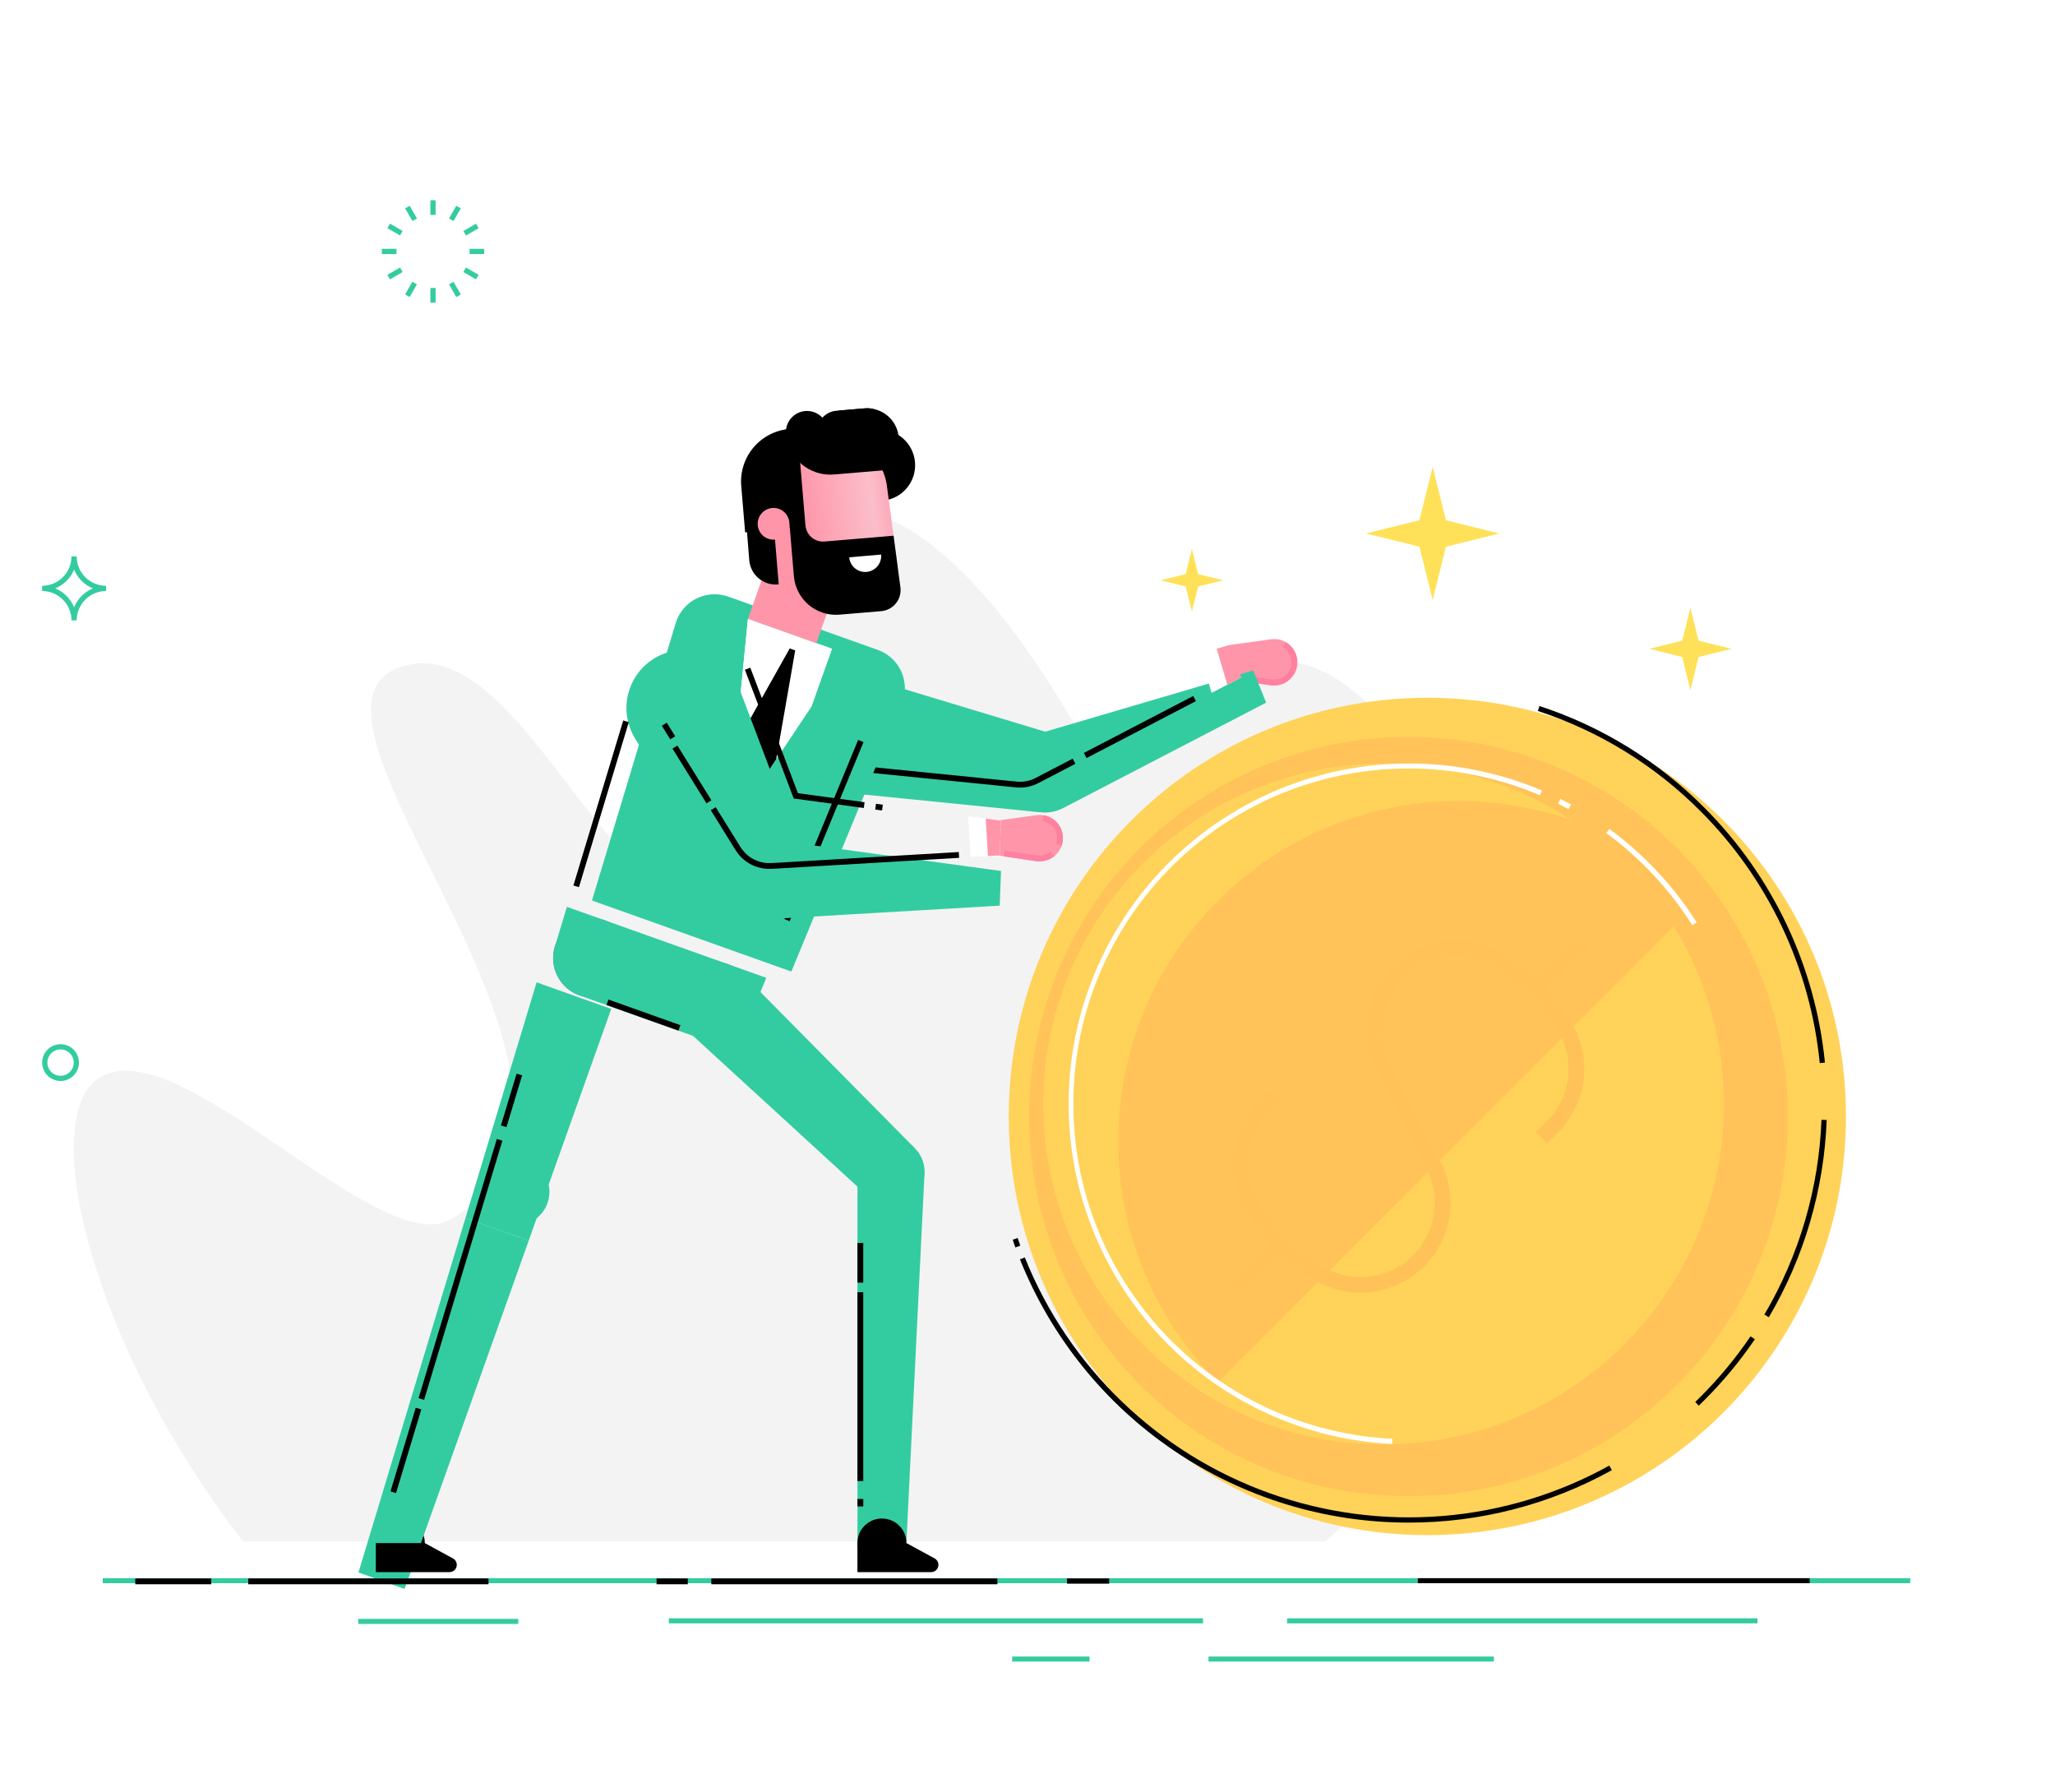 <svg width="328" height="286" viewBox="0 0 328 286" fill="none" xmlns="http://www.w3.org/2000/svg">
<path opacity="0.1" d="M211.518 246.042H38.804C14.786 215.02 6.404 179.866 15.149 172.548C27.107 162.512 60.334 201.488 72.035 194.587C105.458 174.866 41.926 113.888 63.963 106.443C84.239 99.598 99.63 155.469 117.067 139.768C129.162 128.883 118.13 111.174 120.342 97.423C123.84 75.573 145.213 70.685 171.16 115.061C179.319 129.02 190.569 111.23 203.079 106.179C214.71 101.489 243.511 132.12 243.511 180.592C243.524 200.842 234.399 225.98 211.518 246.042Z" fill="#82828E"/>
<g filter="url(#filter0_i_699_3518)">
<path d="M224.823 243.016C261.721 243.016 291.634 213.098 291.634 176.193C291.634 139.288 261.721 109.37 224.823 109.37C187.924 109.37 158.011 139.288 158.011 176.193C158.011 213.098 187.924 243.016 224.823 243.016Z" fill="#FFD259"/>
</g>
<path d="M271.138 224.356L270.584 223.757C270.892 223.461 271.196 223.162 271.5 222.858C274.428 219.923 277.074 216.719 279.403 213.289L280.094 213.755C277.728 217.228 275.042 220.471 272.07 223.441C271.762 223.753 271.45 224.056 271.138 224.356Z" fill="black"/>
<path d="M282.328 210.235L281.613 209.819C287.178 200.371 290.31 189.689 290.727 178.731L291.559 178.764C291.137 189.857 287.965 200.672 282.328 210.235V210.235Z" fill="black"/>
<path d="M290.452 169.677C288.949 154.507 282.245 140.323 271.479 129.532C264.2 122.194 255.282 116.691 245.459 113.476L245.717 112.686C255.663 115.941 264.694 121.513 272.066 128.941C282.969 139.868 289.758 154.231 291.28 169.594L290.452 169.677Z" fill="black"/>
<path d="M162.063 199.105C161.913 198.689 161.767 198.273 161.647 197.857L162.433 197.591C162.574 198.007 162.72 198.423 162.849 198.814L162.063 199.105Z" fill="black"/>
<path d="M224.827 243.02C211.473 243.018 198.426 239.013 187.369 231.523C176.312 224.033 167.753 213.401 162.795 200.999L163.569 200.691C167.052 209.386 172.344 217.24 179.094 223.734C185.843 230.227 193.897 235.21 202.719 238.353C211.541 241.495 220.931 242.726 230.265 241.962C239.599 241.197 248.664 238.457 256.858 233.921L257.274 234.649C247.345 240.151 236.178 243.032 224.827 243.02V243.02Z" fill="black"/>
<g filter="url(#filter1_i_699_3518)">
<path d="M224.826 236.78C216.866 236.804 208.981 235.249 201.626 232.205C194.272 229.16 187.594 224.687 181.98 219.043C158.36 195.419 158.36 156.984 181.98 133.364C187.604 127.738 194.282 123.275 201.631 120.231C208.98 117.186 216.857 115.619 224.812 115.619C232.766 115.619 240.643 117.186 247.992 120.231C255.341 123.275 262.019 127.738 267.643 133.364C291.259 156.984 291.259 195.419 267.643 219.043C262.032 224.683 255.359 229.154 248.01 232.198C240.661 235.243 232.781 236.8 224.826 236.78Z" fill="#FFC359"/>
</g>
<g filter="url(#filter2_di_699_3518)">
<path d="M186.402 214.62C180.088 208.3 175.429 200.52 172.838 191.969C170.248 183.418 169.805 174.36 171.55 165.597C173.294 156.834 177.172 148.637 182.84 141.731C188.508 134.825 195.792 129.423 204.045 126.004C212.299 122.585 221.268 121.254 230.158 122.13C239.048 123.005 247.586 126.059 255.014 131.022C262.443 135.985 268.533 142.704 272.746 150.583C276.959 158.462 279.164 167.258 279.167 176.193C279.167 206.149 254.79 230.539 224.831 230.539C217.691 230.559 210.618 229.163 204.022 226.43C197.426 223.698 191.437 219.684 186.402 214.62V214.62Z" fill="#FFD259"/>
</g>
<g filter="url(#filter3_i_699_3518)">
<path d="M186.402 214.62C181.357 209.574 177.355 203.583 174.625 196.99C171.895 190.397 170.49 183.33 170.49 176.194C170.49 161.781 176.215 147.959 186.405 137.768C196.594 127.577 210.414 121.852 224.824 121.852C239.234 121.853 253.054 127.578 263.243 137.77L186.402 214.62Z" fill="#FFC359"/>
</g>
<g filter="url(#filter4_i_699_3518)">
<path d="M251.828 147.422L244.127 155.124L245.892 156.889L253.593 149.187L251.828 147.422Z" fill="#FEC259"/>
<path d="M217.147 204.31C214.245 204.315 211.409 203.436 209.019 201.789C205.184 199.155 201.867 195.836 199.235 191.999C197.335 189.239 196.461 185.901 196.765 182.564C197.069 179.226 198.531 176.101 200.899 173.73L202.654 171.974L204.422 173.738L202.663 175.498C200.707 177.455 199.498 180.035 199.245 182.791C198.992 185.547 199.711 188.304 201.278 190.584C203.741 194.171 206.843 197.274 210.429 199.738C212.607 201.244 215.226 201.978 217.869 201.821C220.512 201.665 223.026 200.628 225.011 198.875C226.995 197.122 228.336 194.755 228.818 192.151C229.3 189.548 228.897 186.858 227.672 184.51L219.681 169.078C218.212 166.238 217.734 162.989 218.323 159.846C218.911 156.704 220.533 153.848 222.93 151.732C225.327 149.616 228.361 148.362 231.552 148.169C234.743 147.975 237.907 148.853 240.542 150.664C244.381 153.3 247.701 156.621 250.335 160.462C252.235 163.222 253.109 166.56 252.805 169.897C252.501 173.235 251.038 176.36 248.671 178.731L246.915 180.487L245.147 178.723L246.907 176.963C248.863 175.005 250.072 172.425 250.325 169.67C250.578 166.914 249.859 164.157 248.292 161.876C245.829 158.29 242.726 155.187 239.14 152.723C236.963 151.228 234.349 150.503 231.713 150.663C229.076 150.824 226.569 151.861 224.59 153.61C222.61 155.359 221.272 157.719 220.787 160.316C220.303 162.913 220.699 165.597 221.914 167.943L229.906 183.374C231.038 185.561 231.588 188.002 231.503 190.463C231.418 192.924 230.701 195.322 229.421 197.426C228.14 199.529 226.34 201.267 224.194 202.473C222.047 203.679 219.626 204.312 217.164 204.31H217.147Z" fill="#FEC259"/>
<path d="M203.754 195.501L196.053 203.203L197.818 204.969L205.519 197.267L203.754 195.501Z" fill="#FEC259"/>
</g>
<path d="M270.11 147.668C266.49 141.957 261.834 136.973 256.383 132.973L256.873 132.299C259.131 133.959 261.26 135.788 263.242 137.77C266.108 140.631 268.647 143.801 270.813 147.223L270.11 147.668Z" fill="white"/>
<path d="M250.347 129.137C249.794 128.837 249.228 128.542 248.683 128.263L249.053 127.518C249.623 127.801 250.197 128.101 250.759 128.405L250.347 129.137Z" fill="white"/>
<path d="M222.193 230.476C214.264 230.08 206.518 227.951 199.499 224.239C192.481 220.527 186.361 215.321 181.571 208.989C176.781 202.656 173.436 195.351 171.772 187.586C170.109 179.822 170.166 171.787 171.941 164.047C173.717 156.308 177.166 149.051 182.047 142.788C186.928 136.525 193.121 131.408 200.192 127.797C207.263 124.186 215.039 122.169 222.974 121.887C230.908 121.605 238.808 123.066 246.117 126.166L245.792 126.932C238.592 123.866 230.807 122.417 222.986 122.687C215.165 122.957 207.498 124.939 200.526 128.494C193.554 132.048 187.447 137.089 182.634 143.261C177.821 149.432 174.42 156.585 172.67 164.214C170.92 171.842 170.865 179.762 172.507 187.415C174.149 195.068 177.45 202.267 182.176 208.505C186.902 214.744 192.938 219.87 199.859 223.522C206.781 227.175 214.419 229.264 222.235 229.644L222.193 230.476Z" fill="white"/>
<path d="M69.528 31.965H68.696V34.299H69.528V31.965Z" fill="#33CCA0"/>
<path d="M69.528 45.965H68.696V48.299H69.528V45.965Z" fill="#33CCA0"/>
<path d="M65.387 32.846L64.667 33.262L65.834 35.283L66.554 34.867L65.387 32.846Z" fill="#33CCA0"/>
<path d="M72.385 44.976L71.664 45.392L72.832 47.413L73.552 46.997L72.385 44.976Z" fill="#33CCA0"/>
<path d="M62.248 35.695L61.833 36.416L63.853 37.583L64.269 36.862L62.248 35.695Z" fill="#33CCA0"/>
<path d="M74.375 42.698L73.959 43.419L75.98 44.586L76.396 43.865L74.375 42.698Z" fill="#33CCA0"/>
<path d="M63.28 39.716H60.946V40.548H63.28V39.716Z" fill="#33CCA0"/>
<path d="M77.277 39.716H74.944V40.548H77.277V39.716Z" fill="#33CCA0"/>
<path d="M63.851 42.7L61.83 43.867L62.246 44.587L64.267 43.42L63.851 42.7Z" fill="#33CCA0"/>
<path d="M75.981 35.702L73.96 36.869L74.376 37.59L76.397 36.423L75.981 35.702Z" fill="#33CCA0"/>
<path d="M65.824 44.97L64.657 46.992L65.378 47.408L66.544 45.386L65.824 44.97Z" fill="#33CCA0"/>
<path d="M72.832 32.841L71.665 34.863L72.386 35.279L73.552 33.257L72.832 32.841Z" fill="#33CCA0"/>
<path d="M12.24 99.013H11.408C11.407 97.772 10.914 96.582 10.036 95.704C9.159 94.825 7.969 94.331 6.728 94.329V93.497C7.969 93.494 9.158 93.001 10.035 92.123C10.912 91.246 11.406 90.057 11.408 88.816H12.24C12.242 90.057 12.737 91.247 13.615 92.125C14.493 93.002 15.683 93.496 16.924 93.497V94.329C15.682 94.33 14.491 94.824 13.613 95.702C12.735 96.58 12.241 97.771 12.24 99.013ZM8.829 93.913C10.185 94.476 11.263 95.555 11.824 96.912C12.387 95.555 13.466 94.476 14.823 93.913C13.466 93.351 12.387 92.274 11.824 90.917C11.546 91.589 11.138 92.199 10.624 92.713C10.111 93.227 9.5 93.635 8.829 93.913V93.913Z" fill="#33CCA0"/>
<path d="M9.69 172.533C9.108 172.538 8.538 172.37 8.051 172.05C7.565 171.73 7.185 171.273 6.959 170.736C6.733 170.2 6.671 169.608 6.782 169.037C6.893 168.465 7.171 167.939 7.581 167.526C7.991 167.113 8.515 166.831 9.085 166.716C9.656 166.601 10.248 166.659 10.786 166.881C11.324 167.103 11.784 167.48 12.107 167.964C12.431 168.448 12.603 169.018 12.602 169.6C12.601 170.374 12.294 171.116 11.749 171.665C11.204 172.215 10.464 172.527 9.69 172.533V172.533ZM9.69 167.495C9.273 167.49 8.863 167.609 8.514 167.837C8.165 168.066 7.891 168.393 7.728 168.777C7.565 169.161 7.519 169.585 7.598 169.995C7.676 170.405 7.875 170.783 8.168 171.079C8.461 171.376 8.836 171.579 9.245 171.663C9.654 171.746 10.079 171.706 10.465 171.547C10.851 171.389 11.181 171.119 11.413 170.772C11.646 170.425 11.77 170.017 11.77 169.6C11.769 169.046 11.55 168.515 11.161 168.121C10.772 167.727 10.244 167.502 9.69 167.495V167.495Z" fill="#33CCA0"/>
<g filter="url(#filter5_i_699_3518)">
<path d="M268.804 95.991L270.106 101.25L275.369 102.557L270.106 103.863L268.804 109.122L267.498 103.863L262.24 102.557L267.498 101.25L268.804 95.991Z" fill="#FFE159"/>
</g>
<g filter="url(#filter6_i_699_3518)">
<path d="M227.673 73.51L229.79 82.031L238.306 84.144L229.79 86.258L227.673 94.779L225.56 86.258L217.041 84.144L225.56 82.031L227.673 73.51Z" fill="#FFE159"/>
</g>
<g filter="url(#filter7_i_699_3518)">
<path d="M189.239 86.629L190.234 90.632L194.231 91.626L190.234 92.617L189.239 96.619L188.245 92.617L184.248 91.626L188.245 90.632L189.239 86.629Z" fill="#FFE159"/>
</g>
<path d="M103.349 153.862L102.282 157.393L103.081 157.635L104.147 154.104L103.349 153.862Z" fill="black"/>
<path d="M66.659 249.056C68.186 247.528 68.186 245.052 66.659 243.525C65.132 241.997 62.656 241.997 61.129 243.525C59.602 245.052 59.602 247.528 61.129 249.056C62.656 250.583 65.132 250.583 66.659 249.056Z" fill="black"/>
<path d="M203.871 102.038C203.524 101.988 203.171 101.988 202.824 102.038L196.403 102.933C195.74 103.027 195.134 103.358 194.695 103.863C194.256 104.369 194.015 105.016 194.015 105.685C194.015 106.355 194.256 107.002 194.695 107.507C195.134 108.013 195.74 108.344 196.403 108.438L202.815 109.365C203.299 109.441 203.793 109.42 204.269 109.304C204.746 109.188 205.194 108.979 205.589 108.688C205.983 108.398 206.316 108.032 206.569 107.611C206.821 107.191 206.987 106.725 207.058 106.24C207.13 105.755 207.104 105.261 206.983 104.786C206.861 104.311 206.647 103.865 206.353 103.473C206.058 103.082 205.689 102.753 205.266 102.505C204.843 102.257 204.375 102.095 203.89 102.029L203.871 102.038Z" fill="#FF95A9"/>
<path d="M203.339 109.416C203.158 109.416 202.976 109.402 202.797 109.374L198.419 108.73L198.558 107.803L202.931 108.443C203.066 108.465 203.203 108.476 203.339 108.475C203.945 108.474 204.535 108.275 205.017 107.907C205.5 107.54 205.849 107.025 206.012 106.441C206.174 105.857 206.142 105.235 205.918 104.671C205.695 104.107 205.294 103.632 204.775 103.318L205.239 102.525C205.93 102.945 206.465 103.579 206.763 104.331C207.06 105.083 207.104 105.912 206.887 106.691C206.669 107.47 206.203 108.157 205.559 108.646C204.915 109.136 204.129 109.401 203.321 109.402L203.339 109.416Z" fill="#FF809F"/>
<g filter="url(#filter8_i_699_3518)">
<path d="M198.089 108.146L196.022 103.011L194.22 103.544L191.556 104.328L162.831 112.785L135.578 104.55L131.96 122.622L162.075 125.648H162.159C163.383 125.775 164.617 125.538 165.708 124.967L165.749 124.944L198.089 108.146Z" fill="#33CCA0"/>
</g>
<path d="M162.817 125.704C162.599 125.704 162.386 125.704 162.173 125.672L161.737 125.63L132.46 122.692L132.553 121.765L161.399 124.662L162.265 124.745C163.307 124.854 164.357 124.654 165.286 124.17L171.217 121.084L171.643 121.909L165.754 124.977C164.849 125.455 163.841 125.705 162.817 125.704Z" fill="black"/>
<path d="M190.455 111.082L172.993 120.173L173.421 120.995L190.883 111.904L190.455 111.082Z" fill="black"/>
<path d="M196 103.012L198.066 108.146L193.382 110.588L191.533 104.328L194.197 103.545L196 103.012Z" fill="white"/>
<path d="M196.004 103.012L196.49 103.029L198.021 107.839L198.071 108.151L195.889 109.281L194.198 103.545L196.004 103.012Z" fill="#FF95A9"/>
<path d="M138.742 120.598C142.704 117.358 143.29 111.52 140.051 107.557C136.811 103.594 130.973 103.008 127.012 106.248C123.05 109.488 122.464 115.327 125.703 119.29C128.943 123.252 134.78 123.838 138.742 120.598Z" fill="#33CCA0"/>
<path d="M100.562 155.033C100.142 156.211 99.382 157.238 98.378 157.985C97.374 158.731 96.171 159.163 94.922 159.226C93.672 159.289 92.433 158.979 91.359 158.337C90.285 157.695 89.426 156.749 88.89 155.619C88.355 154.488 88.166 153.224 88.348 151.986C88.53 150.749 89.076 149.593 89.915 148.665C90.754 147.737 91.849 147.079 93.062 146.774C94.276 146.469 95.552 146.53 96.73 146.951C97.513 147.23 98.232 147.66 98.849 148.217C99.465 148.774 99.965 149.447 100.321 150.197C100.677 150.948 100.881 151.761 100.922 152.591C100.964 153.421 100.841 154.25 100.562 155.033Z" fill="#7760DB"/>
<path d="M118.209 155.135C119.131 155.98 119.781 157.08 120.078 158.295C120.375 159.51 120.305 160.786 119.877 161.962C119.449 163.137 118.682 164.159 117.673 164.898C116.665 165.638 115.459 166.062 114.21 166.116C112.96 166.171 111.723 165.853 110.653 165.204C109.584 164.555 108.731 163.604 108.203 162.47C107.674 161.336 107.494 160.071 107.684 158.835C107.874 157.598 108.427 156.446 109.271 155.524C109.832 154.911 110.509 154.414 111.261 154.063C112.014 153.711 112.829 153.512 113.659 153.475C114.489 153.439 115.319 153.567 116.099 153.852C116.88 154.137 117.597 154.573 118.209 155.135Z" fill="#7760DB"/>
<g filter="url(#filter9_i_699_3518)">
<path d="M139.938 113.322L122.309 156.066L90.484 144.727L103.846 100.458C104.1 99.617 104.522 98.837 105.087 98.163C105.652 97.49 106.347 96.939 107.131 96.543C107.916 96.147 108.772 95.915 109.649 95.859C110.525 95.804 111.404 95.928 112.232 96.223L136.12 104.735C136.948 105.031 137.707 105.491 138.351 106.088C138.996 106.685 139.512 107.407 139.869 108.21C140.226 109.013 140.416 109.881 140.428 110.759C140.44 111.638 140.273 112.51 139.938 113.322Z" fill="#33CCA0"/>
</g>
<path d="M126.176 144.264L125.182 146.676L126.039 147.029L127.033 144.617L126.176 144.264Z" fill="black"/>
<path d="M136.97 118.091L126.66 143.097L127.517 143.45L137.827 118.444L136.97 118.091Z" fill="black"/>
<path d="M118.21 155.135L145.846 183.091L138.605 190.992L109.662 164.458L118.21 155.135Z" fill="#33CCA0"/>
<path d="M147.431 188.265C148.111 185.383 146.327 182.495 143.446 181.815C140.564 181.135 137.677 182.92 136.997 185.802C136.317 188.684 138.101 191.571 140.983 192.251C143.864 192.932 146.751 191.147 147.431 188.265Z" fill="#33CCA0"/>
<path d="M136.863 246.048L136.858 187.04H147.574L144.679 246.048H136.863Z" fill="#33CCA0"/>
<g filter="url(#filter10_d_699_3518)">
<path d="M60.216 244.978L77.289 188.425L87.385 192.021L67.583 247.605L60.216 244.978Z" fill="#33CCA0"/>
<path d="M100.561 155.033L87.384 192.021L77.289 188.425L88.649 150.788L100.561 155.033Z" fill="#33CCA0"/>
</g>
<path d="M122.31 156.066L119.896 161.919L119.775 162.206C119.157 163.708 117.984 164.914 116.5 165.574C115.016 166.234 113.336 166.297 111.806 165.751L92.495 158.879C90.966 158.334 89.704 157.222 88.972 155.773C88.24 154.324 88.093 152.648 88.562 151.094L88.654 150.797L90.484 144.736L122.31 156.066Z" fill="#33CCA0"/>
<path d="M97.117 159.533L96.806 160.406L108.289 164.498L108.6 163.625L97.117 159.533Z" fill="black"/>
<path d="M119.377 98.767L116.022 133.026L129.519 112.743L132.79 103.549L119.377 98.767Z" fill="white"/>
<path d="M132.79 103.549L129.514 112.743L123.894 121.191L116.022 133.026L117.408 118.883L119.377 98.767L132.79 103.549Z" fill="white"/>
<path d="M87.385 192.021C87.029 193.02 86.385 193.892 85.535 194.525C84.684 195.159 83.664 195.525 82.605 195.579C81.545 195.632 80.494 195.37 79.583 194.826C78.673 194.281 77.945 193.479 77.49 192.52C77.036 191.562 76.876 190.49 77.031 189.44C77.187 188.391 77.65 187.411 78.362 186.624C79.074 185.838 80.003 185.281 81.032 185.023C82.061 184.765 83.143 184.819 84.142 185.176C85.479 185.654 86.572 186.644 87.18 187.927C87.788 189.211 87.862 190.683 87.385 192.021V192.021Z" fill="#33CCA0"/>
<path d="M137.784 198.383H136.858V204.718H137.784V198.383Z" fill="black"/>
<path d="M137.784 206.242H136.858V236.382H137.784V206.242Z" fill="black"/>
<path d="M137.788 239.25H136.862V240.437H137.788V239.25Z" fill="black"/>
<path d="M123.894 121.191L116.022 133.026L117.408 118.883L126.048 103.498L126.924 103.809L123.894 121.191Z" fill="black"/>
<path d="M144.569 247.175C145.065 245.073 143.763 242.967 141.661 242.471C139.56 241.974 137.453 243.276 136.957 245.379C136.461 247.481 137.763 249.587 139.865 250.083C141.967 250.58 144.073 249.278 144.569 247.175Z" fill="black"/>
<path d="M148.621 250.923H136.858V246.289H144.683L149.177 248.736C149.361 248.837 149.514 248.985 149.62 249.165C149.727 249.345 149.784 249.551 149.784 249.76C149.783 250.068 149.66 250.363 149.442 250.581C149.224 250.799 148.929 250.922 148.621 250.923V250.923Z" fill="black"/>
<path d="M134.501 90.827L123.59 86.939L119.378 98.764L130.289 102.653L134.501 90.827Z" fill="#FF95A9"/>
<path d="M169.615 133.276C169.481 132.303 168.967 131.423 168.185 130.828C167.404 130.234 166.418 129.974 165.445 130.106L159.023 130.991C158.363 131.085 157.759 131.413 157.321 131.916C156.882 132.418 156.639 133.061 156.635 133.728C156.631 134.394 156.867 135.04 157.299 135.548C157.732 136.055 158.332 136.39 158.991 136.492L165.403 137.442C165.752 137.493 166.106 137.493 166.455 137.442C167.425 137.306 168.302 136.792 168.894 136.011C169.486 135.23 169.745 134.247 169.615 133.276Z" fill="#FF95A9"/>
<path d="M165.954 137.488C165.767 137.488 165.582 137.474 165.398 137.447V137.447L160.195 136.677L160.329 135.75L165.532 136.52C165.793 136.557 166.058 136.557 166.32 136.52C166.83 136.451 167.311 136.243 167.71 135.917L168.298 136.636C167.766 137.069 167.125 137.347 166.445 137.437C166.282 137.466 166.118 137.483 165.954 137.488Z" fill="#FF809F"/>
<path d="M169.443 135.005L168.568 134.699C168.717 134.283 168.761 133.838 168.697 133.401C168.618 132.821 168.358 132.281 167.953 131.857C167.549 131.433 167.021 131.148 166.446 131.043L166.617 130.116C167.383 130.258 168.086 130.638 168.624 131.202C169.162 131.766 169.509 132.485 169.615 133.258C169.7 133.845 169.641 134.445 169.443 135.005V135.005Z" fill="#FF809F"/>
<path d="M139.816 128.289L139.692 129.208L140.785 129.356L140.909 128.437L139.816 128.289Z" fill="black"/>
<g filter="url(#filter11_d_699_3518)">
<path d="M127.36 126.599L117.936 101.714L101.405 109.903L117.417 135.709C117.908 136.498 118.567 137.169 119.347 137.674C120.127 138.178 121.009 138.504 121.93 138.629C122.337 138.683 122.748 138.699 123.158 138.675V138.675L154.908 136.821L157.688 136.659L159.565 136.548L159.773 131.015L127.36 126.599Z" fill="#33CCA0"/>
<path d="M117.705 108.801C119.804 104.133 117.723 98.647 113.055 96.547C108.388 94.447 102.903 96.529 100.803 101.197C98.704 105.865 100.785 111.351 105.453 113.451C110.12 115.551 115.605 113.469 117.705 108.801Z" fill="#33CCA0"/>
</g>
<path d="M137.872 128.962L126.687 127.447L118.89 106.895L119.756 106.566L127.359 126.599L137.997 128.04L137.872 128.962Z" fill="black"/>
<path d="M106.419 115.347L105.632 115.839L106.982 118.005L107.77 117.514L106.419 115.347Z" fill="black"/>
<path d="M108.122 118.997L107.335 119.486L112.759 128.215L113.546 127.726L108.122 118.997Z" fill="black"/>
<path d="M122.777 138.675C121.706 138.677 120.652 138.406 119.715 137.887C118.777 137.368 117.988 136.618 117.422 135.709L117.218 135.389L113.451 129.319L114.234 128.832L118.205 135.218C118.625 135.891 119.188 136.463 119.854 136.894C120.52 137.325 121.273 137.604 122.059 137.711C122.406 137.756 122.757 137.768 123.106 137.748L123.621 137.725L153.032 135.992L153.087 136.918L123.153 138.679L122.777 138.675Z" fill="black"/>
<path d="M154.532 130.282L159.768 130.991L159.559 136.524L157.683 136.636L154.912 136.798L154.532 130.282Z" fill="white"/>
<path d="M159.56 136.52L159.769 130.992L157.336 130.663L157.684 136.631L159.56 136.52Z" fill="#FF95A9"/>
<path d="M99.475 114.993L91.52 141.33L92.407 141.598L100.363 115.261L99.475 114.993Z" fill="black"/>
<path d="M82.451 171.362L79.953 179.631L80.84 179.899L83.338 171.631L82.451 171.362Z" fill="black"/>
<path d="M79.302 181.79L66.808 223.156L67.695 223.424L80.189 182.058L79.302 181.79Z" fill="black"/>
<path d="M66.357 224.685L62.324 238.038L63.211 238.306L67.244 224.953L66.357 224.685Z" fill="black"/>
<path d="M140.86 79.911L139.179 80.055L138.224 68.725L139.901 68.581C140.645 68.518 141.395 68.603 142.106 68.829C142.818 69.056 143.478 69.421 144.048 69.903C144.619 70.385 145.089 70.975 145.431 71.638C145.774 72.302 145.982 73.027 146.045 73.771V73.771C146.108 74.515 146.023 75.264 145.797 75.975C145.57 76.686 145.206 77.345 144.725 77.916C144.243 78.486 143.654 78.956 142.991 79.298C142.328 79.64 141.604 79.849 140.86 79.911V79.911Z" fill="black"/>
<path d="M119.223 84.816L127.646 84.142L128.35 92.947L124.139 93.284C123.022 93.373 121.915 93.015 121.062 92.288C120.209 91.561 119.68 90.525 119.59 89.408L119.223 84.816V84.816Z" fill="black"/>
<path d="M133.915 65.532L137.987 65.188C138.648 65.132 139.314 65.208 139.947 65.409C140.579 65.611 141.166 65.935 141.673 66.364C142.18 66.792 142.598 67.316 142.902 67.906C143.207 68.496 143.393 69.14 143.448 69.801L143.869 74.793C143.92 75.391 143.852 75.993 143.67 76.564C143.487 77.136 143.194 77.666 142.807 78.125C142.42 78.583 141.947 78.961 141.414 79.236C140.881 79.512 140.299 79.679 139.701 79.73L135.144 80.114L133.915 65.532Z" fill="black"/>
<path d="M139.448 95.111L124.548 96.367L123.158 79.587C123.055 78.373 123.192 77.151 123.562 75.991C123.931 74.831 124.526 73.754 125.312 72.824C126.098 71.893 127.059 71.127 128.141 70.568C129.223 70.01 130.405 69.67 131.618 69.568V69.568C133.987 69.373 136.341 70.095 138.192 71.587C140.044 73.078 141.251 75.224 141.565 77.58L143.266 90.356C143.341 90.921 143.301 91.496 143.148 92.045C142.995 92.594 142.732 93.107 142.375 93.551C142.018 93.996 141.574 94.363 141.071 94.631C140.568 94.899 140.016 95.062 139.448 95.111Z" fill="url(#paint0_linear_699_3518)"/>
<path d="M125.994 68.462L127.25 68.356L128.582 84.153L118.933 84.967L118.31 77.579C118.215 76.475 118.339 75.364 118.674 74.308C119.009 73.253 119.548 72.274 120.262 71.427C120.976 70.58 121.85 69.882 122.833 69.374C123.817 68.865 124.891 68.555 125.994 68.462V68.462Z" fill="black"/>
<path d="M123.685 86.126L126.201 85.912L125.987 83.396C125.96 83.065 125.869 82.742 125.717 82.446C125.565 82.15 125.357 81.887 125.103 81.672C124.85 81.457 124.556 81.293 124.24 81.192C123.923 81.09 123.59 81.052 123.258 81.079V81.079C122.589 81.135 121.969 81.454 121.534 81.966C121.1 82.479 120.887 83.143 120.942 83.813V83.813C120.969 84.145 121.062 84.469 121.215 84.765C121.368 85.062 121.578 85.325 121.833 85.54C122.088 85.754 122.382 85.917 122.7 86.017C123.018 86.118 123.353 86.155 123.685 86.126V86.126Z" fill="#FF95A9"/>
<path d="M142.668 74.925L133.11 75.731C132.181 75.809 131.246 75.703 130.358 75.418C129.47 75.134 128.646 74.678 127.935 74.076C127.223 73.473 126.637 72.736 126.21 71.907C125.783 71.078 125.524 70.173 125.447 69.244C125.372 68.353 125.654 67.47 126.23 66.787C126.807 66.105 127.631 65.679 128.521 65.604C129.411 65.529 130.295 65.811 130.977 66.387C131.66 66.964 132.085 67.788 132.16 68.679C132.168 68.771 132.213 68.857 132.284 68.917C132.355 68.977 132.447 69.006 132.54 68.998L142.098 68.192L142.668 74.925Z" fill="black"/>
<path d="M138.817 71.871L134.059 72.27C133.168 72.345 132.285 72.063 131.602 71.487C130.92 70.91 130.494 70.086 130.419 69.195C130.344 68.305 130.626 67.421 131.203 66.739C131.779 66.056 132.603 65.63 133.493 65.555L138.247 65.152C139.121 65.107 139.979 65.403 140.638 65.979C141.298 66.554 141.708 67.364 141.782 68.236C141.856 69.108 141.588 69.975 141.035 70.654C140.481 71.332 139.686 71.769 138.817 71.871Z" fill="black"/>
<path d="M143.715 93.739C143.775 94.192 143.742 94.651 143.62 95.091C143.497 95.53 143.286 95.94 143 96.296C142.714 96.652 142.359 96.946 141.956 97.16C141.554 97.374 141.112 97.505 140.657 97.544L133.99 98.104C133.109 98.179 132.221 98.08 131.378 97.812C130.535 97.543 129.753 97.112 129.077 96.541C128.402 95.97 127.845 95.272 127.439 94.486C127.033 93.7 126.785 92.841 126.711 91.96L126.049 84.082L128.565 83.869C128.596 84.237 128.699 84.594 128.868 84.922C129.037 85.25 129.269 85.541 129.551 85.779C129.833 86.017 130.159 86.197 130.51 86.309C130.862 86.421 131.232 86.463 131.599 86.431L142.622 85.505L143.715 93.739Z" fill="black"/>
<path d="M135.542 88.952C135.571 89.287 135.666 89.613 135.821 89.911C135.975 90.209 136.187 90.474 136.444 90.69C136.702 90.906 136.999 91.07 137.319 91.171C137.639 91.272 137.976 91.31 138.311 91.281C138.645 91.252 138.971 91.157 139.269 91.002C139.567 90.848 139.832 90.636 140.048 90.379C140.264 90.121 140.428 89.824 140.529 89.504C140.631 89.184 140.668 88.847 140.639 88.512L135.542 88.952Z" fill="white"/>
<path d="M71.743 250.923H59.985V246.289H67.81L72.299 248.736C72.484 248.836 72.637 248.984 72.744 249.165C72.851 249.345 72.907 249.551 72.906 249.76V249.76C72.906 250.069 72.784 250.364 72.566 250.583C72.348 250.801 72.052 250.923 71.743 250.923Z" fill="black"/>
<path d="M173.904 264.396H161.557V265.196H173.904V264.396Z" fill="#33CCA0"/>
<path d="M82.719 258.389H57.179V259.19H82.719V258.389Z" fill="#33CCA0"/>
<path d="M192.023 258.297H106.752V259.098H192.023V258.297Z" fill="#33CCA0"/>
<path d="M238.439 264.396H192.891V265.196H238.439V264.396Z" fill="#33CCA0"/>
<path d="M280.51 258.297H205.437V259.098H280.51V258.297Z" fill="#33CCA0"/>
<path d="M304.895 251.891H249.309V252.691H304.895V251.891Z" fill="#33CCA0"/>
<path d="M249.309 251.891H16.4V252.691H249.309V251.891Z" fill="#33CCA0"/>
<path d="M288.844 251.891H226.301V252.691H288.844V251.891Z" fill="black"/>
<path d="M159.198 251.932H113.539V252.859H159.198V251.932Z" fill="black"/>
<path d="M109.777 251.932H104.796V252.859H109.777V251.932Z" fill="black"/>
<path d="M77.966 251.932H39.627V252.859H77.966V251.932Z" fill="black"/>
<path d="M33.72 251.932H21.595V252.859H33.72V251.932Z" fill="black"/>
<path d="M177.034 251.932H170.308V252.764H177.034V251.932Z" fill="black"/>
<defs>
<filter id="filter0_i_699_3518" x="158.011" y="109.37" width="136.622" height="135.646" filterUnits="userSpaceOnUse" color-interpolation-filters="sRGB">
<feFlood flood-opacity="0" result="BackgroundImageFix"/>
<feBlend mode="normal" in="SourceGraphic" in2="BackgroundImageFix" result="shape"/>
<feColorMatrix in="SourceAlpha" type="matrix" values="0 0 0 0 0 0 0 0 0 0 0 0 0 0 0 0 0 0 127 0" result="hardAlpha"/>
<feOffset dx="3" dy="2"/>
<feGaussianBlur stdDeviation="2.5"/>
<feComposite in2="hardAlpha" operator="arithmetic" k2="-1" k3="1"/>
<feColorMatrix type="matrix" values="0 0 0 0 1 0 0 0 0 1 0 0 0 0 1 0 0 0 0.4 0"/>
<feBlend mode="normal" in2="shape" result="effect1_innerShadow_699_3518"/>
</filter>
<filter id="filter1_i_699_3518" x="164.265" y="115.619" width="121.09" height="123.161" filterUnits="userSpaceOnUse" color-interpolation-filters="sRGB">
<feFlood flood-opacity="0" result="BackgroundImageFix"/>
<feBlend mode="normal" in="SourceGraphic" in2="BackgroundImageFix" result="shape"/>
<feColorMatrix in="SourceAlpha" type="matrix" values="0 0 0 0 0 0 0 0 0 0 0 0 0 0 0 0 0 0 127 0" result="hardAlpha"/>
<feOffset dy="2"/>
<feGaussianBlur stdDeviation="2"/>
<feComposite in2="hardAlpha" operator="arithmetic" k2="-1" k3="1"/>
<feColorMatrix type="matrix" values="0 0 0 0 0 0 0 0 0 0 0 0 0 0 0 0 0 0 0.25 0"/>
<feBlend mode="normal" in2="shape" result="effect1_innerShadow_699_3518"/>
</filter>
<filter id="filter2_di_699_3518" x="164.503" y="116.868" width="120.663" height="120.671" filterUnits="userSpaceOnUse" color-interpolation-filters="sRGB">
<feFlood flood-opacity="0" result="BackgroundImageFix"/>
<feColorMatrix in="SourceAlpha" type="matrix" values="0 0 0 0 0 0 0 0 0 0 0 0 0 0 0 0 0 0 127 0" result="hardAlpha"/>
<feOffset dy="1"/>
<feGaussianBlur stdDeviation="3"/>
<feComposite in2="hardAlpha" operator="out"/>
<feColorMatrix type="matrix" values="0 0 0 0 0 0 0 0 0 0 0 0 0 0 0 0 0 0 0.1 0"/>
<feBlend mode="normal" in2="BackgroundImageFix" result="effect1_dropShadow_699_3518"/>
<feBlend mode="normal" in="SourceGraphic" in2="effect1_dropShadow_699_3518" result="shape"/>
<feColorMatrix in="SourceAlpha" type="matrix" values="0 0 0 0 0 0 0 0 0 0 0 0 0 0 0 0 0 0 127 0" result="hardAlpha"/>
<feOffset dx="-4" dy="-1"/>
<feGaussianBlur stdDeviation="4"/>
<feComposite in2="hardAlpha" operator="arithmetic" k2="-1" k3="1"/>
<feColorMatrix type="matrix" values="0 0 0 0 1 0 0 0 0 1 0 0 0 0 1 0 0 0 0.25 0"/>
<feBlend mode="normal" in2="shape" result="effect2_innerShadow_699_3518"/>
</filter>
<filter id="filter3_i_699_3518" x="170.49" y="121.852" width="100.753" height="98.768" filterUnits="userSpaceOnUse" color-interpolation-filters="sRGB">
<feFlood flood-opacity="0" result="BackgroundImageFix"/>
<feBlend mode="normal" in="SourceGraphic" in2="BackgroundImageFix" result="shape"/>
<feColorMatrix in="SourceAlpha" type="matrix" values="0 0 0 0 0 0 0 0 0 0 0 0 0 0 0 0 0 0 127 0" result="hardAlpha"/>
<feOffset dx="8" dy="6"/>
<feGaussianBlur stdDeviation="5"/>
<feComposite in2="hardAlpha" operator="arithmetic" k2="-1" k3="1"/>
<feColorMatrix type="matrix" values="0 0 0 0 1 0 0 0 0 1 0 0 0 0 1 0 0 0 0.55 0"/>
<feBlend mode="normal" in2="shape" result="effect1_innerShadow_699_3518"/>
</filter>
<filter id="filter4_i_699_3518" x="196.053" y="147.422" width="57.54" height="59.547" filterUnits="userSpaceOnUse" color-interpolation-filters="sRGB">
<feFlood flood-opacity="0" result="BackgroundImageFix"/>
<feBlend mode="normal" in="SourceGraphic" in2="BackgroundImageFix" result="shape"/>
<feColorMatrix in="SourceAlpha" type="matrix" values="0 0 0 0 0 0 0 0 0 0 0 0 0 0 0 0 0 0 127 0" result="hardAlpha"/>
<feOffset dy="2"/>
<feGaussianBlur stdDeviation="1.5"/>
<feComposite in2="hardAlpha" operator="arithmetic" k2="-1" k3="1"/>
<feColorMatrix type="matrix" values="0 0 0 0 0 0 0 0 0 0 0 0 0 0 0 0 0 0 0.1 0"/>
<feBlend mode="normal" in2="shape" result="effect1_innerShadow_699_3518"/>
</filter>
<filter id="filter5_i_699_3518" x="262.24" y="95.991" width="14.128" height="14.131" filterUnits="userSpaceOnUse" color-interpolation-filters="sRGB">
<feFlood flood-opacity="0" result="BackgroundImageFix"/>
<feBlend mode="normal" in="SourceGraphic" in2="BackgroundImageFix" result="shape"/>
<feColorMatrix in="SourceAlpha" type="matrix" values="0 0 0 0 0 0 0 0 0 0 0 0 0 0 0 0 0 0 127 0" result="hardAlpha"/>
<feOffset dx="1" dy="1"/>
<feGaussianBlur stdDeviation="2"/>
<feComposite in2="hardAlpha" operator="arithmetic" k2="-1" k3="1"/>
<feColorMatrix type="matrix" values="0 0 0 0 1 0 0 0 0 1 0 0 0 0 1 0 0 0 0.7 0"/>
<feBlend mode="normal" in2="shape" result="effect1_innerShadow_699_3518"/>
</filter>
<filter id="filter6_i_699_3518" x="217.041" y="73.51" width="22.265" height="22.269" filterUnits="userSpaceOnUse" color-interpolation-filters="sRGB">
<feFlood flood-opacity="0" result="BackgroundImageFix"/>
<feBlend mode="normal" in="SourceGraphic" in2="BackgroundImageFix" result="shape"/>
<feColorMatrix in="SourceAlpha" type="matrix" values="0 0 0 0 0 0 0 0 0 0 0 0 0 0 0 0 0 0 127 0" result="hardAlpha"/>
<feOffset dx="1" dy="1"/>
<feGaussianBlur stdDeviation="2"/>
<feComposite in2="hardAlpha" operator="arithmetic" k2="-1" k3="1"/>
<feColorMatrix type="matrix" values="0 0 0 0 1 0 0 0 0 1 0 0 0 0 1 0 0 0 0.7 0"/>
<feBlend mode="normal" in2="shape" result="effect1_innerShadow_699_3518"/>
</filter>
<filter id="filter7_i_699_3518" x="184.248" y="86.629" width="10.984" height="10.989" filterUnits="userSpaceOnUse" color-interpolation-filters="sRGB">
<feFlood flood-opacity="0" result="BackgroundImageFix"/>
<feBlend mode="normal" in="SourceGraphic" in2="BackgroundImageFix" result="shape"/>
<feColorMatrix in="SourceAlpha" type="matrix" values="0 0 0 0 0 0 0 0 0 0 0 0 0 0 0 0 0 0 127 0" result="hardAlpha"/>
<feOffset dx="1" dy="1"/>
<feGaussianBlur stdDeviation="2"/>
<feComposite in2="hardAlpha" operator="arithmetic" k2="-1" k3="1"/>
<feColorMatrix type="matrix" values="0 0 0 0 1 0 0 0 0 1 0 0 0 0 1 0 0 0 0.7 0"/>
<feBlend mode="normal" in2="shape" result="effect1_innerShadow_699_3518"/>
</filter>
<filter id="filter8_i_699_3518" x="131.96" y="103.011" width="70.129" height="26.67" filterUnits="userSpaceOnUse" color-interpolation-filters="sRGB">
<feFlood flood-opacity="0" result="BackgroundImageFix"/>
<feBlend mode="normal" in="SourceGraphic" in2="BackgroundImageFix" result="shape"/>
<feColorMatrix in="SourceAlpha" type="matrix" values="0 0 0 0 0 0 0 0 0 0 0 0 0 0 0 0 0 0 127 0" result="hardAlpha"/>
<feOffset dx="4" dy="4"/>
<feGaussianBlur stdDeviation="4"/>
<feComposite in2="hardAlpha" operator="arithmetic" k2="-1" k3="1"/>
<feColorMatrix type="matrix" values="0 0 0 0 0 0 0 0 0 0 0 0 0 0 0 0 0 0 0.25 0"/>
<feBlend mode="normal" in2="shape" result="effect1_innerShadow_699_3518"/>
</filter>
<filter id="filter9_i_699_3518" x="90.484" y="94.847" width="53.945" height="61.219" filterUnits="userSpaceOnUse" color-interpolation-filters="sRGB">
<feFlood flood-opacity="0" result="BackgroundImageFix"/>
<feBlend mode="normal" in="SourceGraphic" in2="BackgroundImageFix" result="shape"/>
<feColorMatrix in="SourceAlpha" type="matrix" values="0 0 0 0 0 0 0 0 0 0 0 0 0 0 0 0 0 0 127 0" result="hardAlpha"/>
<feOffset dx="4" dy="-1"/>
<feGaussianBlur stdDeviation="4"/>
<feComposite in2="hardAlpha" operator="arithmetic" k2="-1" k3="1"/>
<feColorMatrix type="matrix" values="0 0 0 0 0 0 0 0 0 0 0 0 0 0 0 0 0 0 0.11 0"/>
<feBlend mode="normal" in2="shape" result="effect1_innerShadow_699_3518"/>
</filter>
<filter id="filter10_d_699_3518" x="46.216" y="145.788" width="62.345" height="118.817" filterUnits="userSpaceOnUse" color-interpolation-filters="sRGB">
<feFlood flood-opacity="0" result="BackgroundImageFix"/>
<feColorMatrix in="SourceAlpha" type="matrix" values="0 0 0 0 0 0 0 0 0 0 0 0 0 0 0 0 0 0 127 0" result="hardAlpha"/>
<feOffset dx="-3" dy="6"/>
<feGaussianBlur stdDeviation="5.5"/>
<feComposite in2="hardAlpha" operator="out"/>
<feColorMatrix type="matrix" values="0 0 0 0 0 0 0 0 0 0 0 0 0 0 0 0 0 0 0.25 0"/>
<feBlend mode="normal" in2="BackgroundImageFix" result="effect1_dropShadow_699_3518"/>
<feBlend mode="normal" in="SourceGraphic" in2="effect1_dropShadow_699_3518" result="shape"/>
</filter>
<filter id="filter11_d_699_3518" x="89.985" y="93.729" width="79.788" height="62.957" filterUnits="userSpaceOnUse" color-interpolation-filters="sRGB">
<feFlood flood-opacity="0" result="BackgroundImageFix"/>
<feColorMatrix in="SourceAlpha" type="matrix" values="0 0 0 0 0 0 0 0 0 0 0 0 0 0 0 0 0 0 127 0" result="hardAlpha"/>
<feOffset dy="8"/>
<feGaussianBlur stdDeviation="5"/>
<feComposite in2="hardAlpha" operator="out"/>
<feColorMatrix type="matrix" values="0 0 0 0 0 0 0 0 0 0 0 0 0 0 0 0 0 0 0.25 0"/>
<feBlend mode="normal" in2="BackgroundImageFix" result="effect1_dropShadow_699_3518"/>
<feBlend mode="normal" in="SourceGraphic" in2="effect1_dropShadow_699_3518" result="shape"/>
</filter>
<linearGradient id="paint0_linear_699_3518" x1="128.047" y1="82.856" x2="144.657" y2="80.543" gradientUnits="userSpaceOnUse">
<stop stop-color="#FF95A9"/>
<stop offset="0.682" stop-color="#FBBECA"/>
<stop offset="1" stop-color="#FF95A9"/>
</linearGradient>
</defs>
</svg>

